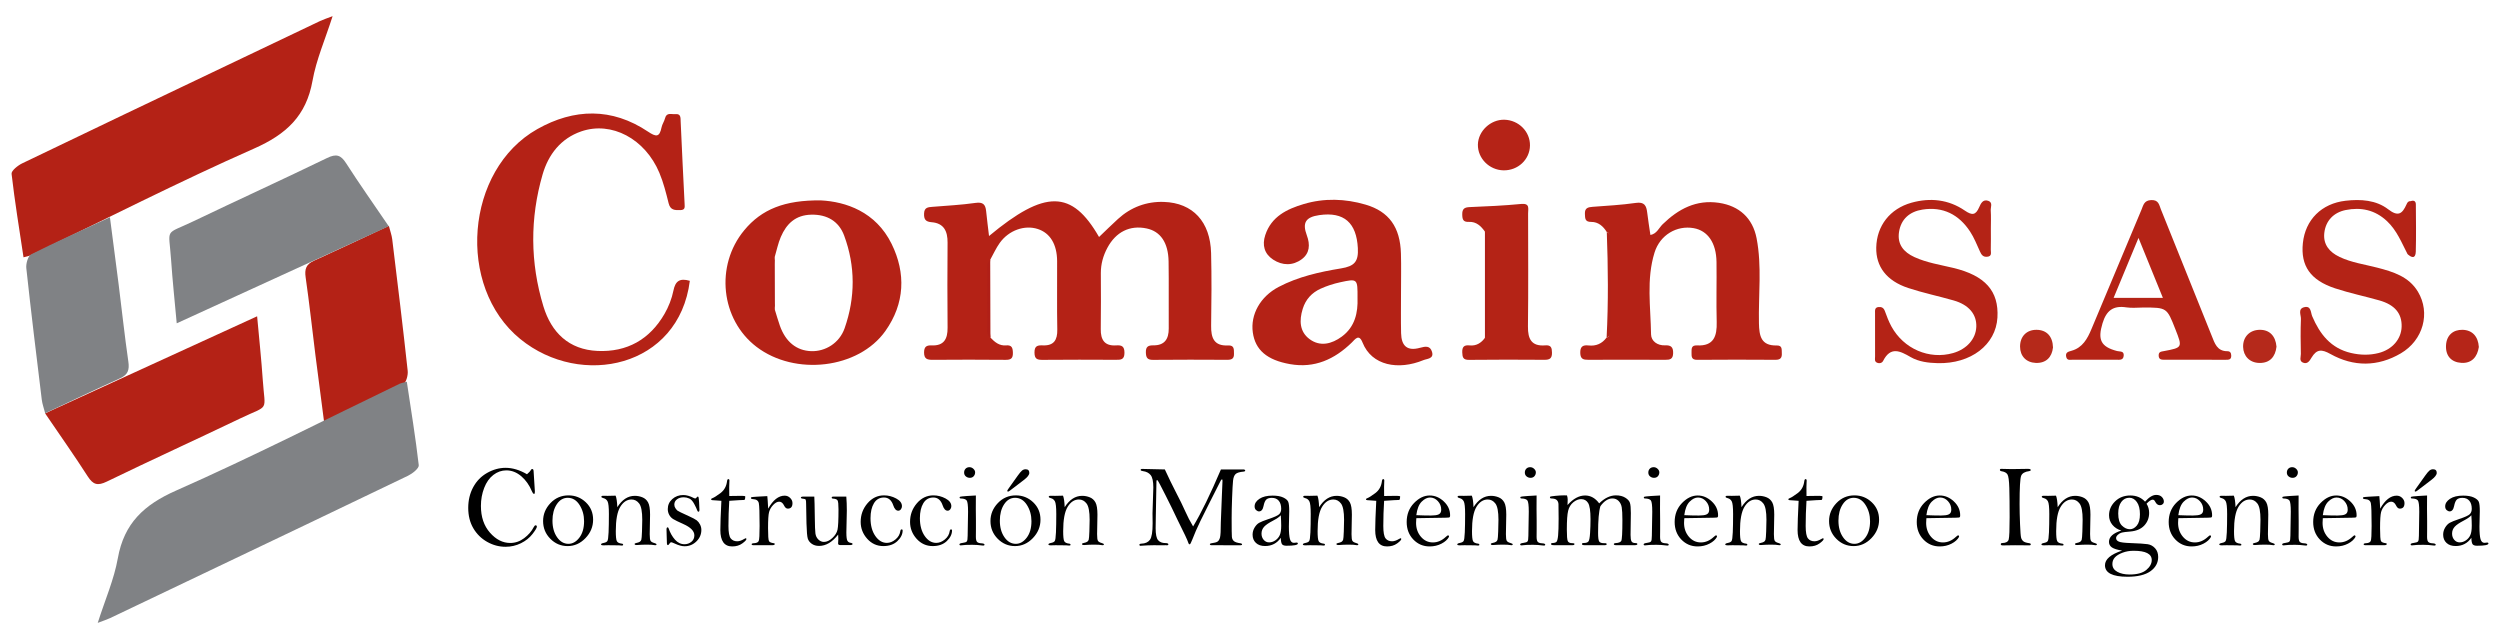<?xml version="1.0" encoding="utf-8"?>
<!-- Generator: Adobe Illustrator 17.0.0, SVG Export Plug-In . SVG Version: 6.00 Build 0)  -->
<!DOCTYPE svg PUBLIC "-//W3C//DTD SVG 1.1//EN" "http://www.w3.org/Graphics/SVG/1.1/DTD/svg11.dtd">
<svg version="1.1" id="Capa_1" xmlns="http://www.w3.org/2000/svg" xmlns:xlink="http://www.w3.org/1999/xlink" x="0px" y="0px"
	 width="504.667px" height="129px" viewBox="0 0 504.667 129" enable-background="new 0 0 504.667 129" xml:space="preserve">
<g>
	<path fill="#B42216" d="M199.934,68.144c0.859,0.907,1.797,1.697,3.147,1.577c1.185-0.105,1.368,0.499,1.388,1.515
		c0.023,1.144-0.43,1.415-1.498,1.404c-4.888-0.047-9.777-0.042-14.665-0.004c-1.098,0.008-1.773-0.147-1.766-1.49
		c0.006-1.154,0.485-1.467,1.526-1.421c2.482,0.11,3.24-1.3,3.22-3.559c-0.051-5.734-0.048-11.469-0.002-17.203
		c0.018-2.288-0.741-3.907-3.215-4.105c-1.227-0.098-1.572-0.577-1.529-1.757c0.045-1.244,0.811-1.277,1.692-1.349
		c2.901-0.238,5.816-0.382,8.693-0.793c1.512-0.216,2.008,0.315,2.143,1.651c0.166,1.642,0.379,3.279,0.585,5.033
		c11.316-9.411,16.733-9.333,22.208,0.197c1.275-1.216,2.527-2.454,3.827-3.641c2.615-2.387,5.773-3.555,9.251-3.44
		c5.879,0.194,9.381,4.007,9.543,10.329c0.125,4.885,0.08,9.777,0.008,14.664c-0.036,2.423,0.563,4.125,3.399,3.98
		c1.335-0.068,1.185,0.818,1.212,1.68c0.033,1.031-0.509,1.225-1.403,1.22c-4.982-0.026-9.965-0.042-14.947,0.01
		c-1.156,0.012-1.406-0.46-1.436-1.495c-0.033-1.143,0.437-1.448,1.494-1.434c2.26,0.029,3.137-1.25,3.121-3.403
		c-0.035-4.512,0.041-9.025-0.03-13.537c-0.06-3.797-1.643-6.071-4.432-6.658c-3.386-0.713-6.197,0.692-7.921,3.902
		c-0.863,1.607-1.327,3.294-1.323,5.119c0.009,3.76,0.047,7.521-0.015,11.281c-0.036,2.188,0.771,3.458,3.106,3.304
		c1.134-0.075,1.678,0.174,1.678,1.5c-0.001,1.441-0.777,1.415-1.794,1.411c-4.888-0.023-9.777-0.037-14.665,0.01
		c-1.11,0.011-1.697-0.114-1.706-1.473c-0.009-1.402,0.664-1.488,1.728-1.449c2.19,0.08,2.916-1.092,2.876-3.186
		c-0.088-4.605-0.009-9.212-0.034-13.819c-0.018-3.401-1.416-5.68-3.902-6.488c-2.658-0.864-5.846,0.25-7.679,2.809
		c-0.755,1.054-1.29,2.264-1.926,3.403C199.38,57.676,199.314,62.911,199.934,68.144z"/>
	<path fill="#B42216" d="M139.254,56.687c-2.191,17.469-21.939,21.765-34.228,11.751c-12.969-10.568-11.116-34.169,3.44-42.377
		c7.424-4.187,15.056-4.37,22.34,0.509c1.647,1.103,2.327,1.168,2.739-0.858c0.128-0.631,0.544-1.201,0.702-1.831
		c0.317-1.264,1.304-0.76,2.058-0.842c1.187-0.13,1.065,0.772,1.099,1.497c0.264,5.532,0.496,11.065,0.795,16.595
		c0.041,0.762,0.104,1.261-0.871,1.283c-1.086,0.025-2.002,0.032-2.348-1.36c-0.517-2.08-1.043-4.188-1.868-6.157
		c-2.882-6.884-9.665-10.483-15.783-8.371c-4.146,1.432-6.631,4.684-7.792,8.682c-2.569,8.848-2.526,17.806,0.158,26.629
		c1.609,5.291,5.134,8.749,10.933,9.008c5.954,0.266,10.531-2.316,13.516-7.479c0.831-1.438,1.473-3.071,1.799-4.695
		C136.326,56.752,137.19,56.09,139.254,56.687z"/>
	<path fill="#B42216" d="M324.358,46.842c-0.726-1.174-1.716-2.055-3.135-2.044c-1.293,0.01-1.243-0.716-1.283-1.628
		c-0.053-1.202,0.638-1.35,1.581-1.421c2.903-0.219,5.82-0.372,8.696-0.788c1.744-0.253,2.134,0.561,2.299,1.954
		c0.176,1.49,0.421,2.972,0.646,4.52c1.296-0.24,1.711-1.425,2.478-2.171c3.175-3.086,6.775-5.006,11.363-4.318
		c4.102,0.615,6.806,3.088,7.592,7.146c1.101,5.683,0.355,11.44,0.477,17.162c0.055,2.554,0.417,4.561,3.584,4.486
		c1.184-0.028,0.988,0.831,1.033,1.563c0.057,0.931-0.285,1.338-1.286,1.331c-5.266-0.035-10.533-0.042-15.8,0.004
		c-1.161,0.01-1.144-0.647-1.139-1.444c0.005-0.777-0.07-1.528,1.107-1.467c3.381,0.176,4.049-1.862,3.973-4.722
		c-0.108-4.041,0.014-8.088-0.039-12.131c-0.051-3.853-1.768-6.317-4.621-6.82c-3.398-0.599-6.783,1.365-7.887,4.923
		c-1.68,5.411-0.781,11.004-0.705,16.518c0.019,1.371,1.296,2.287,2.826,2.218c1.202-0.054,1.663,0.345,1.631,1.596
		c-0.031,1.216-0.653,1.327-1.617,1.323c-5.172-0.025-10.345-0.023-15.518-0.001c-0.97,0.004-1.57-0.139-1.611-1.346
		c-0.044-1.294,0.484-1.685,1.651-1.552c1.531,0.175,2.756-0.357,3.667-1.605c0.629-0.145,0.541-0.65,0.541-1.099
		c0.008-6.351,0.006-12.703,0.001-19.054C324.864,47.526,324.964,47.024,324.358,46.842z"/>
	<path fill="#B42316" d="M401.889,46.149c0,1.409,0.027,2.82-0.014,4.228c-0.017,0.573,0.317,1.381-0.77,1.457
		c-0.831,0.058-1.129-0.435-1.423-1.078c-0.624-1.359-1.173-2.779-1.99-4.018c-2.265-3.44-5.476-5.084-9.624-4.427
		c-2.549,0.403-4.318,1.891-4.719,4.518c-0.376,2.468,0.903,4.063,3.121,5.073c2.504,1.139,5.193,1.547,7.829,2.179
		c6.45,1.547,9.227,4.673,8.917,10.024c-0.319,5.503-5.37,9.37-12.063,9.203c-1.89-0.047-3.819-0.28-5.445-1.22
		c-2.163-1.252-4.053-2.204-5.566,0.763c-0.218,0.427-0.731,0.583-1.233,0.362c-0.571-0.252-0.392-0.783-0.394-1.22
		c-0.011-2.913-0.006-5.826-0.005-8.739c0-0.553-0.111-1.19,0.701-1.276c0.619-0.065,1.045,0.159,1.283,0.814
		c0.382,1.053,0.78,2.116,1.315,3.096c2.482,4.546,7.631,6.751,12.443,5.385c2.774-0.788,4.608-2.86,4.699-5.311
		c0.093-2.509-1.506-4.433-4.555-5.308c-3.055-0.878-6.182-1.525-9.196-2.521c-4.374-1.445-6.534-4.335-6.448-8.179
		c0.098-4.378,2.768-7.82,7.111-9.034c3.807-1.063,7.51-0.646,10.767,1.586c1.511,1.036,2.199,0.914,2.894-0.656
		c0.337-0.761,0.75-1.676,1.829-1.316c0.994,0.331,0.467,1.285,0.513,1.952C401.949,43.702,401.89,44.927,401.889,46.149z"/>
	<path fill="#B42316" d="M485.99,51.272c-1.202-2.316-2.141-4.753-4.131-6.627c-2.43-2.288-5.277-2.862-8.341-2.246
		c-2.386,0.48-4.037,2.123-4.319,4.625c-0.263,2.326,1.034,3.877,3.099,4.853c2.402,1.136,5.021,1.49,7.555,2.145
		c3.222,0.832,6.403,1.792,8.245,4.861c2.572,4.283,1.08,9.783-3.446,12.444c-4.658,2.738-9.547,2.742-14.208,0.137
		c-1.799-1.005-2.776-0.99-3.813,0.712c-0.371,0.61-0.81,1.421-1.747,1.021c-0.803-0.342-0.407-1.156-0.419-1.749
		c-0.048-2.35-0.082-4.704,0.014-7.051c0.033-0.81-0.682-2.051,0.666-2.385c1.422-0.353,1.297,1.095,1.61,1.828
		c1.546,3.626,3.766,6.471,7.837,7.417c1.865,0.434,3.731,0.479,5.573,0.006c2.776-0.713,4.567-2.818,4.643-5.309
		c0.081-2.661-1.373-4.425-4.494-5.31c-2.968-0.841-6.002-1.472-8.928-2.434c-5.01-1.648-6.992-4.557-6.514-9.141
		c0.492-4.714,3.782-7.989,8.615-8.544c3.064-0.352,6.17-0.156,8.628,1.739c2.037,1.57,2.837,0.848,3.666-0.973
		c0.15-0.329,0.303-0.694,0.771-0.679c0.825,0.394,0.827,1.138,0.825,1.899c-0.007,2.414,0.024,4.828-0.017,7.24
		C487.346,50.588,487.65,51.859,485.99,51.272z"/>
	<path fill="#B42316" d="M299.759,46.761c-0.784-1.125-1.758-2.038-3.208-1.968c-1.209,0.059-1.356-0.502-1.371-1.509
		c-0.017-1.113,0.423-1.432,1.48-1.477c3.469-0.148,6.943-0.296,10.397-0.633c1.829-0.179,1.415,0.944,1.416,1.902
		c0.007,7.608,0.065,15.218-0.03,22.825c-0.032,2.543,0.723,4.042,3.489,3.818c1.201-0.097,1.348,0.485,1.362,1.497
		c0.016,1.157-0.486,1.423-1.521,1.417c-5.072-0.031-10.145-0.051-15.217,0.013c-1.214,0.015-1.339-0.52-1.375-1.509
		c-0.041-1.129,0.384-1.525,1.462-1.411c1.349,0.143,2.35-0.469,3.118-1.531C300.215,61.052,300.218,53.907,299.759,46.761z"/>
	<path fill="#B52317" d="M303.502,34.386c-2.865-0.057-5.209-2.416-5.164-5.197c0.044-2.723,2.576-5.096,5.356-5.021
		c2.896,0.078,5.206,2.417,5.158,5.221C308.804,32.211,306.413,34.444,303.502,34.386z"/>
	<path fill="#B5291B" d="M459.548,69.984c-0.227,2.053-1.357,3.325-3.457,3.284c-1.959-0.039-3.229-1.382-3.282-3.225
		c-0.058-2.012,1.305-3.434,3.332-3.466C458.17,66.544,459.372,67.844,459.548,69.984z"/>
	<path fill="#B5291A" d="M414.432,70.146c-0.219,1.975-1.41,3.198-3.479,3.114c-1.923-0.078-3.162-1.366-3.17-3.286
		c-0.009-2.061,1.323-3.421,3.345-3.396C413.12,66.603,414.373,67.859,414.432,70.146z"/>
	<path fill="#B52518" d="M500.395,70.046c-0.299,2.032-1.456,3.335-3.531,3.205c-2.036-0.128-3.221-1.423-3.092-3.575
		c0.122-2.032,1.468-3.129,3.311-3.097C499.095,66.615,500.262,67.942,500.395,70.046z"/>
	<path fill="#AF1F17" d="M299.759,46.761c0.602,0.465,0.552,1.133,0.552,1.783c0.001,5.957,0.001,11.913,0,17.87
		c0,0.65,0.051,1.318-0.551,1.783C299.76,61.052,299.759,53.907,299.759,46.761z"/>
	<path fill="#B12217" d="M324.358,46.842c0.804,0.281,0.779,0.965,0.78,1.626c0.003,6.019,0.002,12.038,0,18.057
		c0,0.668-0.009,1.341-0.816,1.603C324.688,61.033,324.621,53.937,324.358,46.842z"/>
	<path fill="#B01F17" d="M199.934,68.144c-0.908-0.561-0.619-1.476-0.625-2.269c-0.025-3.712-0.024-7.424-0.001-11.136
		c0.005-0.799-0.266-1.702,0.584-2.3C199.906,57.675,199.92,62.909,199.934,68.144z"/>
	<path fill="#AF1F17" d="M485.99,51.272c0.477-0.082,1.033-0.272,1.021-0.769c-0.079-3.299,0.651-6.639-0.459-9.888
		c0.635-0.21,1.124-0.114,1.128,0.672c0.018,3.169,0.075,6.341-0.013,9.507C487.627,52.26,486.827,52.073,485.99,51.272z"/>
	<path fill="#B42216" d="M289.077,71.027c-0.386-1.26-1.262-1.141-2.46-0.81c-2.508,0.693-3.727-0.343-3.784-2.968
		c-0.059-2.723-0.013-5.448-0.015-8.172c-0.001-2.63,0.06-5.262-0.014-7.891c-0.151-5.323-2.404-8.485-7.125-9.876
		c-4.137-1.219-8.376-1.349-12.504-0.118c-3.36,1.002-6.531,2.509-7.762,6.267c-0.663,2.024-0.188,3.776,1.585,4.943
		c1.88,1.237,3.985,1.257,5.782-0.076c1.606-1.192,1.729-2.93,1.025-4.819c-0.959-2.572-0.216-3.69,2.506-4.083
		c5.03-0.728,7.521,1.566,7.792,6.654c0.145,2.715-0.654,3.654-3.396,4.102c-4.317,0.705-8.657,1.673-12.604,3.747
		c-3.689,1.938-5.708,5.564-5.202,9.186c0.492,3.525,2.854,5.57,7.514,6.393c4.949,0.874,8.974-0.966,12.456-4.351
		c0.686-0.667,1.448-1.854,2.181-0.008c1.858,4.677,7.23,5.639,12.304,3.547C288.053,72.405,289.512,72.447,289.077,71.027z
		 M270.867,67.948c-2.019,1.488-4.364,2.095-6.502,0.515c-2.033-1.503-2.115-3.768-1.39-6.112c0.597-1.93,1.844-3.26,3.601-4.066
		c1.261-0.578,2.617-1.01,3.975-1.306c3.501-0.763,3.511-0.718,3.487,3.19C274.14,63.084,273.549,65.971,270.867,67.948z"/>
	<path fill="#B42216" d="M179.987,49.233c-3.202-6.514-9.283-8.525-14.27-8.779c-7.316-0.087-11.973,1.789-15.483,6.029
		c-5.923,7.155-4.729,18.038,2.481,23.533c7.789,5.936,20.592,4.438,26.009-3.191C182.658,61.285,182.9,55.157,179.987,49.233z
		 M170.501,66.261c-1.059,3.022-3.915,4.721-6.745,4.625c-2.957-0.1-5.163-1.872-6.32-5.123c-0.375-1.053-0.673-2.133-1.007-3.2
		c-0.497-3.572-0.452-7.146-0.031-10.722c0.399-1.341,0.672-2.737,1.223-4.013c1.149-2.66,2.958-4.421,6.145-4.492
		c3.24-0.073,5.582,1.37,6.637,4.212C172.693,53.717,172.675,60.058,170.501,66.261z"/>
	<path fill="#AF1F17" d="M156.398,51.841c0.01,3.574,0.021,7.148,0.031,10.721C155.471,58.992,155.524,55.418,156.398,51.841z"/>
	<path fill="#B42316" d="M449.612,70.896c-2.067,0.001-2.536-1.604-3.133-3.092c-3.417-8.513-6.831-17.028-10.263-25.535
		c-0.358-0.889-0.436-1.946-1.961-1.881c-1.453,0.061-1.585,1.048-1.967,1.957c-3.368,8.024-6.739,16.048-10.091,24.079
		c-0.818,1.96-1.804,3.768-4.024,4.382c-0.726,0.201-1.267,0.352-1.074,1.234c0.176,0.804,0.847,0.568,1.355,0.572
		c2.913,0.018,5.826,0.013,8.739,0.006c0.636-0.001,1.419,0.157,1.51-0.798c0.098-1.024-0.738-0.801-1.343-0.96
		c-3.332-0.874-3.918-2.328-2.934-5.591c0.785-2.601,2.176-3.633,4.836-3.219c1.101,0.171,2.251,0.028,3.379,0.028
		c4.773,0,4.773,0,6.495,4.38c1.449,3.685,1.453,3.705-2.298,4.412c-0.603,0.114-1.095,0.128-1.075,0.911
		c0.021,0.81,0.568,0.839,1.157,0.839c2.067-0.001,4.135,0,6.202,0.001c2.067,0.001,4.135-0.006,6.202,0.005
		c0.603,0.003,1.111-0.024,1.088-0.848C450.398,71.213,450.188,70.896,449.612,70.896z M426.671,60.124
		c1.63-3.927,3.191-7.691,5.021-12.099c1.747,4.297,3.286,8.08,4.921,12.099C433.283,60.124,430.173,60.124,426.671,60.124z"/>
	<g>
		<path d="M106.382,95.734c0.429-0.382,0.674-0.639,0.737-0.771c0.078-0.187,0.191-0.28,0.339-0.28c0.156,0,0.241,0.14,0.257,0.421
			l0.257,4.079c0,0.234-0.01,0.376-0.029,0.427s-0.076,0.076-0.169,0.076c-0.125,0-0.257-0.168-0.397-0.503
			c-0.514-1.242-1.231-2.259-2.151-3.05c-0.927-0.787-1.932-1.18-3.015-1.18c-0.95,0-1.823,0.306-2.618,0.918
			c-0.795,0.611-1.412,1.484-1.852,2.618c-0.44,1.134-0.66,2.351-0.66,3.652c0,2.212,0.61,4.01,1.829,5.393
			c1.22,1.383,2.581,2.074,4.086,2.074c1.021,0,1.96-0.323,2.817-0.97c0.857-0.647,1.504-1.394,1.94-2.244
			c0.117-0.234,0.238-0.351,0.363-0.351c0.171,0,0.257,0.093,0.257,0.28c0,0.226-0.296,0.721-0.888,1.484
			c-0.592,0.764-1.37,1.383-2.332,1.858c-0.962,0.475-1.997,0.713-3.104,0.713c-1.301,0-2.538-0.331-3.711-0.993
			c-1.173-0.662-2.102-1.578-2.788-2.746c-0.686-1.169-1.029-2.54-1.029-4.114c0-1.542,0.333-2.933,1-4.172
			c0.666-1.238,1.604-2.201,2.813-2.886c1.209-0.685,2.456-1.028,3.743-1.028c0.686,0,1.388,0.107,2.105,0.321
			C104.9,94.972,105.633,95.298,106.382,95.734z"/>
		<path d="M109.632,105.182c0-1.37,0.495-2.576,1.484-3.619c0.989-1.043,2.204-1.564,3.646-1.564c1.356,0,2.522,0.467,3.5,1.401
			s1.467,2.101,1.467,3.502c0,1.416-0.514,2.66-1.543,3.729c-1.028,1.07-2.228,1.605-3.599,1.605c-1.356,0-2.52-0.492-3.494-1.477
			C110.118,107.775,109.632,106.582,109.632,105.182z M111.525,105.112c0,1.338,0.31,2.451,0.929,3.338
			c0.619,0.887,1.385,1.331,2.296,1.331c0.834,0,1.568-0.416,2.203-1.249c0.635-0.833,0.952-1.937,0.952-3.315
			c0-1.229-0.306-2.325-0.917-3.286c-0.612-0.961-1.405-1.441-2.378-1.441c-0.904,0-1.644,0.438-2.22,1.313
			C111.813,102.678,111.525,103.781,111.525,105.112z"/>
		<path d="M124.274,100.057c0.187,0.46,0.3,1.235,0.339,2.326c0.483-0.763,1.019-1.336,1.607-1.718
			c0.588-0.382,1.229-0.573,1.922-0.573c0.53,0,1.042,0.099,1.537,0.298c0.495,0.198,0.877,0.541,1.145,1.027
			s0.403,1.313,0.403,2.48l-0.07,3.933c0,0.724,0.06,1.177,0.181,1.36c0.121,0.183,0.38,0.329,0.777,0.438
			c0.272,0.078,0.409,0.164,0.409,0.257c0,0.117-0.067,0.175-0.199,0.175c-0.055,0-0.109-0.004-0.164-0.01
			c-0.359-0.071-0.888-0.106-1.589-0.106c-0.631,0-1.309,0.027-2.033,0.082c-0.288,0-0.432-0.066-0.432-0.199
			c0-0.093,0.078-0.156,0.234-0.187c0.428-0.093,0.709-0.191,0.842-0.292c0.132-0.101,0.226-0.236,0.28-0.403
			c0.054-0.167,0.099-0.729,0.134-1.686s0.053-1.735,0.053-2.334c0-1.641-0.207-2.735-0.619-3.279
			c-0.413-0.545-0.927-0.817-1.543-0.817c-0.911,0-1.669,0.493-2.273,1.478c-0.604,0.986-0.906,2.627-0.906,4.926
			c0,1.044,0.068,1.708,0.204,1.993c0.136,0.284,0.477,0.458,1.022,0.52c0.171,0.016,0.257,0.09,0.257,0.222
			c0,0.109-0.085,0.164-0.257,0.164l-0.606-0.047c-0.218-0.016-0.936-0.024-2.156-0.024l-0.932,0.024
			c-0.342,0-0.513-0.062-0.513-0.187c0-0.132,0.186-0.234,0.557-0.304c0.356-0.07,0.596-0.193,0.719-0.368
			c0.124-0.175,0.207-0.759,0.249-1.75c0.043-0.991,0.064-2.227,0.064-3.709c0-1.381-0.094-2.239-0.28-2.574
			c-0.187-0.335-0.448-0.542-0.783-0.62c-0.304-0.07-0.456-0.167-0.456-0.292c0-0.132,0.117-0.199,0.351-0.199l0.946,0.012
			C122.798,100.092,123.324,100.081,124.274,100.057z"/>
		<path d="M141.581,106.97c0,0.902-0.335,1.678-1.003,2.327c-0.669,0.649-1.462,0.974-2.38,0.974c-0.545,0-1.194-0.175-1.948-0.526
			c-0.412-0.187-0.657-0.28-0.735-0.28c-0.132,0-0.249,0.082-0.35,0.245c-0.127,0.218-0.246,0.327-0.358,0.327
			c-0.096,0-0.155-0.111-0.179-0.333c-0.024-0.222-0.04-0.726-0.048-1.513c-0.008-0.678-0.02-1.114-0.035-1.309
			c0-0.288,0.076-0.432,0.228-0.432c0.088,0,0.156,0.074,0.204,0.222c0.302,0.888,0.727,1.642,1.274,2.261
			c0.547,0.619,1.189,0.929,1.926,0.929c0.52,0,0.981-0.162,1.384-0.485c0.403-0.323,0.605-0.761,0.605-1.314
			c0-0.857-0.742-1.617-2.227-2.279c-1.019-0.456-1.699-0.789-2.041-0.999c-0.342-0.211-0.61-0.495-0.805-0.854
			c-0.194-0.359-0.291-0.749-0.291-1.17c0-0.804,0.304-1.476,0.913-2.018c0.609-0.542,1.347-0.813,2.213-0.813
			c0.64,0,1.343,0.199,2.108,0.596c0.125,0.063,0.234,0.094,0.328,0.094c0.078,0,0.164-0.064,0.258-0.193
			c0.091-0.12,0.163-0.181,0.216-0.181c0.068,0,0.121,0.029,0.159,0.088c0.038,0.059,0.08,0.403,0.127,1.033s0.07,1.148,0.07,1.554
			c0,0.25-0.067,0.375-0.199,0.375c-0.117,0-0.211-0.113-0.281-0.338c-0.062-0.209-0.249-0.609-0.561-1.199
			c-0.312-0.59-0.653-0.966-1.022-1.129c-0.37-0.163-0.734-0.244-1.093-0.244c-0.561,0-1.021,0.136-1.379,0.408
			c-0.358,0.272-0.537,0.626-0.537,1.062c0,0.272,0.074,0.517,0.222,0.735c0.148,0.217,0.287,0.381,0.415,0.49
			c0.128,0.109,0.87,0.469,2.226,1.08c0.842,0.381,1.394,0.675,1.66,0.881c0.264,0.206,0.487,0.484,0.666,0.834
			C141.492,106.224,141.581,106.589,141.581,106.97z"/>
		<path d="M147.214,101.098c-0.109,1.724-0.164,3.417-0.164,5.079c0,1.28,0.152,2.115,0.457,2.505
			c0.305,0.39,0.743,0.585,1.315,0.585c0.415,0,0.872-0.152,1.373-0.456c0.18-0.109,0.289-0.164,0.329-0.164
			c0.101,0,0.152,0.055,0.152,0.164c0,0.187-0.277,0.483-0.832,0.888c-0.555,0.405-1.234,0.607-2.039,0.607
			c-0.797,0-1.394-0.277-1.793-0.831c-0.399-0.554-0.598-1.381-0.598-2.48c0-1.147,0.07-3.113,0.21-5.897
			c-0.055-0.016-0.425-0.043-1.11-0.082l-0.701-0.047c-0.171-0.008-0.257-0.066-0.257-0.175c0-0.101,0.097-0.183,0.291-0.245
			c0.318-0.117,0.854-0.458,1.607-1.025c0.753-0.567,1.191-1.368,1.316-2.401c0.031-0.272,0.119-0.408,0.263-0.408
			c0.144,0,0.216,0.109,0.216,0.326c0,0.07-0.004,0.144-0.012,0.221c-0.024,0.303-0.035,0.652-0.035,1.048l0.012,1.817l2.559-0.035
			c0.436,0,0.662,0.051,0.678,0.152c-0.008,0.359-0.066,0.584-0.175,0.678C149.871,100.922,148.85,100.981,147.214,101.098z"/>
		<path d="M155.067,102.678c0.491-0.873,1.015-1.529,1.572-1.966c0.557-0.437,1.143-0.655,1.759-0.655
			c0.428,0,0.798,0.154,1.11,0.462c0.312,0.308,0.467,0.656,0.467,1.046c0,0.74-0.315,1.11-0.946,1.11
			c-0.296,0-0.546-0.206-0.748-0.619c-0.25-0.522-0.581-0.783-0.993-0.783c-0.39,0-0.791,0.219-1.204,0.656
			c-0.413,0.437-0.689,0.915-0.83,1.433c-0.14,0.519-0.21,1.605-0.21,3.259c0,1.514,0.062,2.381,0.187,2.604
			c0.124,0.223,0.444,0.365,0.958,0.427c0.14,0.016,0.211,0.07,0.211,0.164c0,0.164-0.183,0.245-0.55,0.245h-3.728
			c-0.265,0-0.397-0.066-0.397-0.199c0-0.124,0.175-0.195,0.526-0.21c0.491-0.031,0.795-0.183,0.911-0.457
			c0.117-0.273,0.175-1.279,0.175-3.019c0-2.551-0.052-4.084-0.158-4.599c-0.105-0.515-0.497-0.788-1.174-0.819
			c-0.28-0.016-0.421-0.089-0.421-0.222c0-0.07,0.029-0.123,0.088-0.158c0.059-0.035,0.415-0.072,1.069-0.111l2.15-0.117
			C154.946,100.572,155.005,101.415,155.067,102.678z"/>
		<path d="M164.381,100.244c0.039,0.507,0.074,1.971,0.105,4.394c0.016,1.512,0.054,2.518,0.117,3.021
			c0.062,0.503,0.259,0.918,0.59,1.245c0.331,0.327,0.711,0.491,1.139,0.491c0.561,0,1.124-0.261,1.689-0.783
			c0.565-0.522,0.914-1.081,1.046-1.677c0.132-0.596,0.199-1.965,0.199-4.108c0-0.997-0.062-1.601-0.187-1.811
			c-0.125-0.211-0.429-0.331-0.912-0.363c-0.179-0.008-0.269-0.074-0.269-0.199c0-0.085,0.027-0.142,0.082-0.169
			c0.055-0.027,0.23-0.041,0.526-0.041h2.337c0.07,0.849,0.105,1.8,0.105,2.851l-0.094,4.394c0,0.904,0.076,1.473,0.228,1.706
			c0.152,0.234,0.391,0.366,0.719,0.397c0.202,0.031,0.304,0.109,0.304,0.234c0,0.14-0.199,0.21-0.596,0.21h-1.846
			c-0.32,0-0.479-0.105-0.479-0.315c0-0.062,0.004-0.132,0.012-0.21c0.023-0.234,0.035-0.471,0.035-0.713
			c0-0.203-0.012-0.499-0.035-0.888c-0.592,0.763-1.208,1.336-1.847,1.718c-0.639,0.382-1.305,0.573-1.998,0.573
			c-0.592,0-1.089-0.144-1.49-0.433c-0.402-0.288-0.666-0.637-0.795-1.046c-0.128-0.409-0.216-1.428-0.263-3.056
			c-0.047-1.628-0.07-2.906-0.07-3.833c0-0.507-0.027-0.822-0.082-0.947c-0.055-0.124-0.226-0.194-0.514-0.21
			c-0.312-0.024-0.467-0.101-0.467-0.234c0-0.132,0.187-0.199,0.561-0.199H164.381z"/>
		<path d="M173.742,105.345c0-1.427,0.458-2.675,1.373-3.744c0.915-1.069,2.032-1.603,3.348-1.603c0.849,0,1.663,0.208,2.443,0.625
			c0.779,0.417,1.169,0.937,1.169,1.56c0,0.242-0.074,0.454-0.222,0.637c-0.148,0.183-0.319,0.275-0.514,0.275
			c-0.436,0-0.771-0.351-1.005-1.052c-0.359-1.075-0.986-1.613-1.881-1.613c-0.888,0-1.564,0.384-2.028,1.152
			c-0.464,0.768-0.695,1.777-0.695,3.025c0,1.466,0.323,2.664,0.97,3.592c0.647,0.928,1.425,1.392,2.337,1.392
			c0.6,0,1.18-0.234,1.741-0.701c0.553-0.459,0.877-1.021,0.97-1.683c0.039-0.226,0.124-0.339,0.257-0.339
			c0.14,0,0.21,0.07,0.21,0.211c0,0.763-0.352,1.48-1.058,2.15c-0.705,0.67-1.65,1.005-2.834,1.005c-1.293,0-2.38-0.491-3.26-1.474
			C174.182,107.779,173.742,106.641,173.742,105.345z"/>
		<path d="M183.71,105.345c0-1.427,0.458-2.675,1.373-3.744c0.915-1.069,2.032-1.603,3.348-1.603c0.849,0,1.663,0.208,2.443,0.625
			c0.779,0.417,1.169,0.937,1.169,1.56c0,0.242-0.074,0.454-0.222,0.637c-0.148,0.183-0.319,0.275-0.514,0.275
			c-0.436,0-0.771-0.351-1.005-1.052c-0.359-1.075-0.986-1.613-1.881-1.613c-0.888,0-1.564,0.384-2.028,1.152
			c-0.464,0.768-0.695,1.777-0.695,3.025c0,1.466,0.323,2.664,0.97,3.592c0.647,0.928,1.425,1.392,2.337,1.392
			c0.6,0,1.18-0.234,1.741-0.701c0.553-0.459,0.877-1.021,0.97-1.683c0.039-0.226,0.124-0.339,0.257-0.339
			c0.14,0,0.21,0.07,0.21,0.211c0,0.763-0.352,1.48-1.058,2.15c-0.705,0.67-1.65,1.005-2.834,1.005c-1.293,0-2.38-0.491-3.26-1.474
			C184.15,107.779,183.71,106.641,183.71,105.345z"/>
		<path d="M196.997,100.022l-0.012,2.63l0.023,2.454v1.846l-0.012,1.402c0,0.561,0.092,0.918,0.275,1.069
			c0.183,0.152,0.458,0.236,0.824,0.251c0.428,0.024,0.643,0.113,0.643,0.269c0,0.124-0.082,0.187-0.246,0.187
			c-0.062,0-0.132-0.004-0.21-0.012c-0.725-0.094-1.398-0.14-2.022-0.14c-0.997,0-1.687,0.031-2.068,0.093
			c-0.078,0.016-0.156,0.024-0.234,0.024c-0.187,0-0.28-0.07-0.28-0.21c0-0.14,0.216-0.238,0.65-0.292
			c0.433-0.054,0.71-0.15,0.83-0.286c0.12-0.136,0.18-0.524,0.18-1.163l0.082-4.838c0-1.293-0.097-2.059-0.292-2.296
			c-0.195-0.238-0.573-0.364-1.134-0.38c-0.187,0-0.28-0.062-0.28-0.187c0-0.07,0.031-0.124,0.093-0.164
			c0.062-0.039,0.526-0.089,1.391-0.152C196.062,100.065,196.662,100.03,196.997,100.022z M195.7,94.308
			c0.296,0,0.561,0.109,0.795,0.327c0.234,0.218,0.351,0.456,0.351,0.713c0,0.304-0.096,0.565-0.286,0.783
			c-0.191,0.219-0.454,0.327-0.789,0.327c-0.296,0-0.561-0.096-0.795-0.287c-0.234-0.191-0.351-0.45-0.351-0.777
			c0-0.319,0.1-0.58,0.298-0.783C195.121,94.409,195.38,94.308,195.7,94.308z"/>
		<path d="M199.942,105.182c0-1.37,0.495-2.576,1.484-3.619c0.989-1.043,2.204-1.564,3.646-1.564c1.356,0,2.522,0.467,3.5,1.401
			s1.467,2.101,1.467,3.502c0,1.416-0.514,2.66-1.543,3.729c-1.028,1.07-2.228,1.605-3.599,1.605c-1.356,0-2.52-0.492-3.494-1.477
			C200.429,107.775,199.942,106.582,199.942,105.182z M201.835,105.112c0,1.338,0.31,2.451,0.929,3.338
			c0.619,0.887,1.385,1.331,2.296,1.331c0.834,0,1.568-0.416,2.203-1.249c0.635-0.833,0.952-1.937,0.952-3.315
			c0-1.229-0.306-2.325-0.917-3.286c-0.612-0.961-1.405-1.441-2.378-1.441c-0.904,0-1.644,0.438-2.22,1.313
			C202.123,102.678,201.835,103.781,201.835,105.112z M203.658,98.527l1.8-2.524c0.351-0.491,0.633-0.826,0.847-1.005
			c0.214-0.179,0.458-0.269,0.73-0.269c0.499,0,0.748,0.246,0.748,0.736c0,0.398-0.382,0.885-1.145,1.461l-2.758,2.104
			c-0.187,0.14-0.315,0.21-0.386,0.21c-0.109,0-0.164-0.051-0.164-0.152C203.331,99.017,203.44,98.831,203.658,98.527z"/>
		<path d="M214.585,100.057c0.187,0.46,0.3,1.235,0.339,2.326c0.483-0.763,1.019-1.336,1.607-1.718
			c0.588-0.382,1.229-0.573,1.922-0.573c0.53,0,1.042,0.099,1.537,0.298c0.495,0.198,0.877,0.541,1.145,1.027
			c0.269,0.486,0.403,1.313,0.403,2.48l-0.07,3.933c0,0.724,0.06,1.177,0.181,1.36c0.121,0.183,0.38,0.329,0.777,0.438
			c0.272,0.078,0.409,0.164,0.409,0.257c0,0.117-0.067,0.175-0.199,0.175c-0.055,0-0.109-0.004-0.164-0.01
			c-0.359-0.071-0.888-0.106-1.589-0.106c-0.631,0-1.309,0.027-2.033,0.082c-0.288,0-0.432-0.066-0.432-0.199
			c0-0.093,0.078-0.156,0.234-0.187c0.428-0.093,0.709-0.191,0.842-0.292c0.132-0.101,0.226-0.236,0.28-0.403
			c0.054-0.167,0.099-0.729,0.134-1.686s0.053-1.735,0.053-2.334c0-1.641-0.207-2.735-0.619-3.279
			c-0.413-0.545-0.927-0.817-1.543-0.817c-0.911,0-1.669,0.493-2.273,1.478c-0.604,0.986-0.906,2.627-0.906,4.926
			c0,1.044,0.068,1.708,0.204,1.993c0.136,0.284,0.477,0.458,1.022,0.52c0.171,0.016,0.257,0.09,0.257,0.222
			c0,0.109-0.085,0.164-0.257,0.164l-0.606-0.047c-0.218-0.016-0.936-0.024-2.156-0.024l-0.932,0.024
			c-0.342,0-0.513-0.062-0.513-0.187c0-0.132,0.186-0.234,0.557-0.304c0.356-0.07,0.596-0.193,0.719-0.368
			c0.124-0.175,0.207-0.759,0.249-1.75c0.043-0.991,0.064-2.227,0.064-3.709c0-1.381-0.094-2.239-0.28-2.574
			c-0.187-0.335-0.448-0.542-0.783-0.62c-0.304-0.07-0.456-0.167-0.456-0.292c0-0.132,0.117-0.199,0.351-0.199l0.946,0.012
			C213.108,100.092,213.634,100.081,214.585,100.057z"/>
		<path d="M235.142,94.764c0.787,1.708,1.52,3.216,2.199,4.526c0.819,1.567,1.456,2.869,1.912,3.906
			c0.456,1.037,0.988,2.062,1.597,3.076c1.614-2.674,3.486-6.51,5.615-11.508l4.652,0.012c0.164,0.024,0.245,0.096,0.245,0.216
			s-0.093,0.188-0.281,0.204c-0.826,0.07-1.377,0.236-1.653,0.497c-0.276,0.261-0.448,0.699-0.514,1.315
			c-0.066,0.615-0.131,1.761-0.193,3.436c-0.063,1.675-0.093,3.07-0.093,4.183c0,2.143,0.015,3.391,0.047,3.746
			c0.031,0.355,0.164,0.637,0.397,0.847c0.234,0.211,0.69,0.363,1.368,0.456c0.195,0.031,0.292,0.105,0.292,0.222
			c0,0.117-0.121,0.175-0.363,0.175l-4.546-0.012h-1.192c-0.265,0-0.397-0.062-0.397-0.187c0-0.109,0.089-0.175,0.269-0.199
			c0.654-0.086,1.089-0.207,1.303-0.363c0.214-0.156,0.374-0.435,0.479-0.836c0.105-0.402,0.158-1.402,0.158-3l0.222-5.614
			l0.117-2.772c0-0.21-0.031-0.316-0.094-0.316c-0.094,0-0.171,0.063-0.234,0.187l-2.316,4.573c-1.482,2.924-2.39,4.795-2.725,5.614
			l-0.725,1.766c-0.226,0.538-0.363,0.832-0.41,0.883c-0.047,0.051-0.101,0.076-0.164,0.076c-0.094,0-0.172-0.101-0.234-0.304
			c-0.14-0.483-0.862-2.019-2.164-4.608c-0.678-1.458-1.491-3.123-2.438-4.994s-1.46-2.848-1.538-2.929
			c-0.078-0.082-0.136-0.123-0.175-0.123c-0.078,0-0.117,0.098-0.117,0.292l-0.128,7.081l-0.035,2.337
			c0,1.239,0.169,2.049,0.508,2.431c0.339,0.382,0.824,0.572,1.455,0.572c0.405,0,0.608,0.086,0.608,0.257
			c0,0.124-0.098,0.187-0.292,0.187l-0.245-0.012l-0.76,0.012l-1.648-0.012c-0.717,0-1.64,0.039-2.77,0.117
			c-0.093-0.063-0.14-0.124-0.14-0.187c0-0.156,0.136-0.237,0.409-0.245c0.779-0.024,1.352-0.281,1.718-0.772
			c0.366-0.491,0.549-1.591,0.549-3.299l-0.023-2.058l0.164-5.216c0-1.216-0.179-2.049-0.538-2.497
			c-0.359-0.448-0.884-0.716-1.578-0.801c-0.296-0.038-0.444-0.118-0.444-0.239c0-0.136,0.109-0.205,0.327-0.205
			c0.117,0,0.258,0.004,0.421,0.012L235.142,94.764z"/>
		<path d="M258.548,108.565c-0.381,0.553-0.837,0.968-1.367,1.245c-0.53,0.276-1.13,0.415-1.8,0.415
			c-0.787,0-1.405-0.21-1.852-0.631c-0.448-0.421-0.672-0.974-0.672-1.66c0-0.514,0.135-0.994,0.403-1.438
			c0.269-0.444,0.577-0.764,0.923-0.959c0.347-0.195,0.957-0.44,1.829-0.737c1.246-0.413,1.994-0.755,2.244-1.028
			c0.249-0.273,0.373-0.628,0.373-1.066c0-0.696-0.164-1.237-0.491-1.624c-0.327-0.387-0.791-0.58-1.391-0.58
			c-0.491,0-0.861,0.109-1.11,0.329c-0.25,0.227-0.44,0.669-0.572,1.326c-0.14,0.72-0.449,1.08-0.923,1.08
			c-0.171,0-0.36-0.086-0.567-0.257c-0.206-0.171-0.309-0.424-0.309-0.759c0-0.584,0.323-1.093,0.97-1.525
			c0.646-0.433,1.535-0.649,2.664-0.649c0.896,0,1.611,0.127,2.145,0.38c0.533,0.254,0.868,0.544,1.005,0.872
			c0.136,0.327,0.204,0.959,0.204,1.895l-0.07,3.089c0,1.194,0.072,2.042,0.216,2.545c0.144,0.503,0.411,0.755,0.8,0.755
			c0.078,0,0.187-0.012,0.328-0.035l0.198-0.024c0.179,0,0.269,0.065,0.269,0.195c0,0.298-0.768,0.448-2.302,0.448
			c-0.444,0-0.742-0.103-0.894-0.31C258.648,109.65,258.564,109.219,258.548,108.565z M258.548,104.008
			c-0.234,0.304-0.763,0.674-1.589,1.11c-0.818,0.421-1.407,0.822-1.765,1.204c-0.358,0.39-0.538,0.857-0.538,1.402
			c0,0.491,0.146,0.908,0.439,1.25c0.292,0.343,0.656,0.514,1.093,0.514c0.452,0,0.876-0.138,1.274-0.415
			c0.397-0.276,0.692-0.629,0.883-1.058c0.19-0.428,0.286-1.064,0.286-1.905C258.63,105.48,258.602,104.779,258.548,104.008z"/>
		<path d="M265.945,100.057c0.187,0.46,0.3,1.235,0.339,2.326c0.483-0.763,1.019-1.336,1.607-1.718s1.229-0.573,1.923-0.573
			c0.53,0,1.041,0.099,1.536,0.298c0.495,0.198,0.876,0.541,1.145,1.027c0.268,0.486,0.403,1.313,0.403,2.48l-0.07,3.933
			c0,0.724,0.06,1.177,0.182,1.36c0.12,0.183,0.379,0.329,0.776,0.438c0.273,0.078,0.41,0.164,0.41,0.257
			c0,0.117-0.067,0.175-0.199,0.175c-0.054,0-0.109-0.004-0.164-0.01c-0.358-0.071-0.888-0.106-1.589-0.106
			c-0.631,0-1.309,0.027-2.033,0.082c-0.289,0-0.433-0.066-0.433-0.199c0-0.093,0.078-0.156,0.234-0.187
			c0.428-0.093,0.709-0.191,0.842-0.292c0.132-0.101,0.226-0.236,0.28-0.403c0.055-0.167,0.1-0.729,0.135-1.686
			c0.035-0.957,0.053-1.735,0.053-2.334c0-1.641-0.207-2.735-0.619-3.279c-0.413-0.545-0.928-0.817-1.543-0.817
			c-0.912,0-1.669,0.493-2.273,1.478c-0.604,0.986-0.906,2.627-0.906,4.926c0,1.044,0.068,1.708,0.205,1.993
			c0.136,0.284,0.477,0.458,1.022,0.52c0.172,0.016,0.257,0.09,0.257,0.222c0,0.109-0.085,0.164-0.256,0.164l-0.606-0.047
			c-0.218-0.016-0.936-0.024-2.156-0.024l-0.932,0.024c-0.342,0-0.513-0.062-0.513-0.187c0-0.132,0.185-0.234,0.557-0.304
			c0.355-0.07,0.595-0.193,0.719-0.368c0.124-0.175,0.207-0.759,0.25-1.75c0.043-0.991,0.064-2.227,0.064-3.709
			c0-1.381-0.093-2.239-0.28-2.574c-0.187-0.335-0.448-0.542-0.783-0.62c-0.304-0.07-0.456-0.167-0.456-0.292
			c0-0.132,0.116-0.199,0.35-0.199l0.947,0.012C264.468,100.092,264.994,100.081,265.945,100.057z"/>
		<path d="M279.407,101.098c-0.109,1.724-0.164,3.417-0.164,5.079c0,1.28,0.153,2.115,0.458,2.505
			c0.305,0.39,0.743,0.585,1.315,0.585c0.414,0,0.872-0.152,1.373-0.456c0.18-0.109,0.289-0.164,0.329-0.164
			c0.101,0,0.152,0.055,0.152,0.164c0,0.187-0.277,0.483-0.832,0.888c-0.555,0.405-1.234,0.607-2.039,0.607
			c-0.797,0-1.394-0.277-1.793-0.831c-0.398-0.554-0.598-1.381-0.598-2.48c0-1.147,0.07-3.113,0.211-5.897
			c-0.054-0.016-0.425-0.043-1.11-0.082l-0.701-0.047c-0.171-0.008-0.258-0.066-0.258-0.175c0-0.101,0.097-0.183,0.292-0.245
			c0.318-0.117,0.854-0.458,1.606-1.025c0.753-0.567,1.192-1.368,1.316-2.401c0.032-0.272,0.119-0.408,0.263-0.408
			c0.143,0,0.216,0.109,0.216,0.326c0,0.07-0.004,0.144-0.012,0.221c-0.024,0.303-0.035,0.652-0.035,1.048l0.012,1.817l2.559-0.035
			c0.436,0,0.662,0.051,0.678,0.152c-0.008,0.359-0.067,0.584-0.175,0.678C282.064,100.922,281.043,100.981,279.407,101.098z"/>
		<path d="M285.906,104.603c-0.032,0.397-0.047,0.713-0.047,0.946c0,1.106,0.326,2.041,0.978,2.805
			c0.652,0.764,1.458,1.145,2.418,1.145c0.937,0,1.808-0.374,2.612-1.122c0.234-0.211,0.382-0.315,0.445-0.315
			c0.125,0,0.191,0.101,0.199,0.304c-0.296,0.546-0.803,1.005-1.52,1.379c-0.717,0.374-1.516,0.561-2.397,0.561
			c-1.294,0-2.389-0.465-3.285-1.397c-0.896-0.931-1.344-2.109-1.344-3.535c0-1.527,0.493-2.801,1.478-3.821
			c0.986-1.021,2.04-1.531,3.161-1.531c1.051,0,2.002,0.399,2.851,1.198c0.85,0.799,1.274,1.736,1.274,2.81
			c0,0.164-0.025,0.285-0.076,0.362c-0.051,0.078-0.349,0.117-0.896,0.117L285.906,104.603z M285.906,103.996
			c1.014,0.047,1.999,0.07,2.952,0.07l0.621-0.035c0.468-0.016,0.827-0.107,1.077-0.275c0.25-0.168,0.375-0.462,0.375-0.882
			c0-0.655-0.225-1.225-0.674-1.712c-0.449-0.487-0.978-0.73-1.587-0.73c-0.562,0-1.123,0.279-1.681,0.835
			C286.43,101.824,286.069,102.734,285.906,103.996z"/>
		<path d="M297.112,100.057c0.187,0.46,0.3,1.235,0.339,2.326c0.483-0.763,1.019-1.336,1.607-1.718s1.229-0.573,1.923-0.573
			c0.53,0,1.041,0.099,1.536,0.298c0.495,0.198,0.876,0.541,1.145,1.027c0.268,0.486,0.403,1.313,0.403,2.48l-0.07,3.933
			c0,0.724,0.06,1.177,0.182,1.36c0.12,0.183,0.379,0.329,0.776,0.438c0.273,0.078,0.41,0.164,0.41,0.257
			c0,0.117-0.067,0.175-0.199,0.175c-0.054,0-0.109-0.004-0.164-0.01c-0.358-0.071-0.888-0.106-1.589-0.106
			c-0.631,0-1.309,0.027-2.033,0.082c-0.289,0-0.433-0.066-0.433-0.199c0-0.093,0.078-0.156,0.234-0.187
			c0.428-0.093,0.709-0.191,0.842-0.292c0.132-0.101,0.226-0.236,0.28-0.403c0.055-0.167,0.1-0.729,0.135-1.686
			c0.035-0.957,0.053-1.735,0.053-2.334c0-1.641-0.207-2.735-0.619-3.279c-0.413-0.545-0.928-0.817-1.543-0.817
			c-0.912,0-1.669,0.493-2.273,1.478c-0.604,0.986-0.906,2.627-0.906,4.926c0,1.044,0.068,1.708,0.205,1.993
			c0.136,0.284,0.477,0.458,1.022,0.52c0.172,0.016,0.257,0.09,0.257,0.222c0,0.109-0.085,0.164-0.256,0.164l-0.606-0.047
			c-0.218-0.016-0.936-0.024-2.156-0.024l-0.932,0.024c-0.342,0-0.513-0.062-0.513-0.187c0-0.132,0.185-0.234,0.557-0.304
			c0.355-0.07,0.595-0.193,0.719-0.368c0.124-0.175,0.207-0.759,0.25-1.75c0.043-0.991,0.064-2.227,0.064-3.709
			c0-1.381-0.093-2.239-0.28-2.574c-0.187-0.335-0.448-0.542-0.783-0.62c-0.304-0.07-0.456-0.167-0.456-0.292
			c0-0.132,0.116-0.199,0.35-0.199l0.947,0.012C295.635,100.092,296.161,100.081,297.112,100.057z"/>
		<path d="M310.188,100.022l-0.012,2.63l0.024,2.454v1.846l-0.012,1.402c0,0.561,0.092,0.918,0.275,1.069
			c0.183,0.152,0.457,0.236,0.824,0.251c0.428,0.024,0.643,0.113,0.643,0.269c0,0.124-0.082,0.187-0.245,0.187
			c-0.063,0-0.133-0.004-0.211-0.012c-0.724-0.094-1.399-0.14-2.022-0.14c-0.997,0-1.687,0.031-2.069,0.093
			c-0.077,0.016-0.156,0.024-0.233,0.024c-0.187,0-0.281-0.07-0.281-0.21c0-0.14,0.216-0.238,0.65-0.292
			c0.433-0.054,0.71-0.15,0.83-0.286c0.119-0.136,0.179-0.524,0.179-1.163l0.082-4.838c0-1.293-0.098-2.059-0.292-2.296
			s-0.572-0.364-1.133-0.38c-0.187,0-0.281-0.062-0.281-0.187c0-0.07,0.031-0.124,0.094-0.164c0.062-0.039,0.525-0.089,1.39-0.152
			C309.254,100.065,309.853,100.03,310.188,100.022z M308.892,94.308c0.296,0,0.561,0.109,0.794,0.327
			c0.234,0.218,0.351,0.456,0.351,0.713c0,0.304-0.096,0.565-0.287,0.783c-0.191,0.219-0.454,0.327-0.789,0.327
			c-0.297,0-0.561-0.096-0.795-0.287c-0.234-0.191-0.351-0.45-0.351-0.777c0-0.319,0.099-0.58,0.298-0.783
			C308.313,94.409,308.572,94.308,308.892,94.308z"/>
		<path d="M316.324,100.011c0.093,0.298,0.14,0.573,0.14,0.823c-0.008,0.369-0.02,0.741-0.035,1.118
			c0.576-0.647,1.161-1.131,1.753-1.451c0.592-0.32,1.192-0.48,1.8-0.48c0.554,0,1.067,0.133,1.543,0.398
			c0.475,0.265,0.907,0.663,1.297,1.193c0.553-0.542,1.111-0.946,1.677-1.214c0.565-0.267,1.132-0.401,1.7-0.401
			c0.755,0,1.385,0.156,1.887,0.469c0.503,0.312,0.816,0.658,0.941,1.037c0.124,0.379,0.187,1.068,0.187,2.068l-0.059,4.405
			c0,0.641,0.064,1.076,0.192,1.306c0.129,0.23,0.392,0.346,0.789,0.346c0.264,0,0.397,0.07,0.397,0.21
			c0,0.148-0.215,0.222-0.643,0.222h-3.588c-0.35,0-0.525-0.07-0.525-0.21c0-0.125,0.101-0.195,0.304-0.211
			c0.638-0.031,1.035-0.177,1.192-0.438c0.156-0.261,0.234-1.665,0.234-4.213c0-1.192-0.045-2.051-0.135-2.577
			c-0.09-0.526-0.302-0.956-0.637-1.292c-0.335-0.335-0.748-0.502-1.239-0.502c-0.428,0-0.845,0.13-1.25,0.389
			c-0.405,0.259-0.799,0.652-1.18,1.179c-0.312,1.022-0.467,2.82-0.467,5.394c0,0.905,0.072,1.477,0.216,1.714
			c0.144,0.238,0.462,0.357,0.952,0.357h0.198c0.25,0,0.374,0.066,0.374,0.199c0,0.14-0.156,0.21-0.467,0.21h-3.938
			c-0.397,0-0.596-0.074-0.596-0.222c0-0.148,0.113-0.222,0.339-0.222c0.475,0,0.797-0.099,0.965-0.298
			c0.167-0.199,0.28-0.769,0.339-1.712c0.059-0.942,0.088-1.874,0.088-2.793c0-1.659-0.161-2.75-0.485-3.272
			c-0.323-0.522-0.793-0.783-1.408-0.783c-0.53,0-1.054,0.211-1.572,0.631c-0.518,0.421-0.867,0.99-1.046,1.706
			c-0.179,0.717-0.268,1.979-0.268,3.786c0,1.278,0.062,2.059,0.187,2.343c0.124,0.284,0.433,0.427,0.923,0.427
			c0.195,0,0.313,0.012,0.357,0.035c0.043,0.024,0.064,0.086,0.064,0.187c0,0.125-0.151,0.187-0.455,0.187h-3.623
			c-0.428,0-0.643-0.074-0.643-0.222c0-0.132,0.077-0.202,0.234-0.21c0.42-0.016,0.707-0.096,0.859-0.241
			c0.152-0.144,0.263-0.571,0.333-1.279c0.07-0.708,0.106-1.86,0.106-3.455c0-1.596-0.01-2.562-0.03-2.898
			c-0.02-0.336-0.135-0.606-0.344-0.809c-0.211-0.204-0.569-0.309-1.075-0.317c-0.203-0.008-0.304-0.076-0.304-0.205
			c0-0.083,0.027-0.142,0.082-0.176c0.054-0.034,0.407-0.085,1.058-0.151c0.651-0.066,1.225-0.099,1.724-0.099
			C315.864,99.999,316.059,100.003,316.324,100.011z"/>
		<path d="M335.115,100.022l-0.012,2.63l0.024,2.454v1.846l-0.012,1.402c0,0.561,0.092,0.918,0.275,1.069
			c0.183,0.152,0.457,0.236,0.824,0.251c0.428,0.024,0.643,0.113,0.643,0.269c0,0.124-0.082,0.187-0.245,0.187
			c-0.063,0-0.133-0.004-0.211-0.012c-0.724-0.094-1.399-0.14-2.022-0.14c-0.997,0-1.687,0.031-2.069,0.093
			c-0.077,0.016-0.156,0.024-0.233,0.024c-0.187,0-0.281-0.07-0.281-0.21c0-0.14,0.216-0.238,0.65-0.292
			c0.433-0.054,0.71-0.15,0.83-0.286c0.119-0.136,0.179-0.524,0.179-1.163l0.082-4.838c0-1.293-0.098-2.059-0.292-2.296
			c-0.195-0.238-0.572-0.364-1.133-0.38c-0.187,0-0.281-0.062-0.281-0.187c0-0.07,0.031-0.124,0.094-0.164
			c0.062-0.039,0.525-0.089,1.39-0.152C334.18,100.065,334.78,100.03,335.115,100.022z M333.818,94.308
			c0.296,0,0.561,0.109,0.794,0.327c0.234,0.218,0.351,0.456,0.351,0.713c0,0.304-0.096,0.565-0.287,0.783
			c-0.191,0.219-0.454,0.327-0.789,0.327c-0.297,0-0.561-0.096-0.795-0.287c-0.234-0.191-0.351-0.45-0.351-0.777
			c0-0.319,0.099-0.58,0.298-0.783C333.239,94.409,333.498,94.308,333.818,94.308z"/>
		<path d="M340.001,104.603c-0.032,0.397-0.047,0.713-0.047,0.946c0,1.106,0.326,2.041,0.978,2.805
			c0.652,0.764,1.458,1.145,2.418,1.145c0.937,0,1.808-0.374,2.612-1.122c0.234-0.211,0.382-0.315,0.445-0.315
			c0.125,0,0.191,0.101,0.199,0.304c-0.296,0.546-0.803,1.005-1.52,1.379c-0.717,0.374-1.516,0.561-2.397,0.561
			c-1.294,0-2.389-0.465-3.285-1.397c-0.896-0.931-1.344-2.109-1.344-3.535c0-1.527,0.493-2.801,1.478-3.821
			c0.986-1.021,2.04-1.531,3.161-1.531c1.051,0,2.002,0.399,2.851,1.198c0.849,0.799,1.274,1.736,1.274,2.81
			c0,0.164-0.025,0.285-0.076,0.362c-0.051,0.078-0.349,0.117-0.896,0.117L340.001,104.603z M340.001,103.996
			c1.014,0.047,1.999,0.07,2.952,0.07l0.621-0.035c0.468-0.016,0.827-0.107,1.077-0.275c0.25-0.168,0.375-0.462,0.375-0.882
			c0-0.655-0.225-1.225-0.674-1.712c-0.449-0.487-0.978-0.73-1.587-0.73c-0.562,0-1.123,0.279-1.681,0.835
			C340.525,101.824,340.164,102.734,340.001,103.996z"/>
		<path d="M351.208,100.057c0.187,0.46,0.3,1.235,0.339,2.326c0.483-0.763,1.019-1.336,1.607-1.718s1.229-0.573,1.923-0.573
			c0.53,0,1.041,0.099,1.536,0.298s0.876,0.541,1.145,1.027c0.268,0.486,0.403,1.313,0.403,2.48l-0.07,3.933
			c0,0.724,0.06,1.177,0.182,1.36c0.12,0.183,0.379,0.329,0.776,0.438c0.273,0.078,0.41,0.164,0.41,0.257
			c0,0.117-0.067,0.175-0.199,0.175c-0.054,0-0.109-0.004-0.164-0.01c-0.358-0.071-0.888-0.106-1.589-0.106
			c-0.631,0-1.309,0.027-2.033,0.082c-0.289,0-0.433-0.066-0.433-0.199c0-0.093,0.078-0.156,0.234-0.187
			c0.428-0.093,0.709-0.191,0.842-0.292c0.132-0.101,0.226-0.236,0.28-0.403c0.055-0.167,0.1-0.729,0.135-1.686
			c0.035-0.957,0.053-1.735,0.053-2.334c0-1.641-0.207-2.735-0.619-3.279c-0.413-0.545-0.928-0.817-1.543-0.817
			c-0.912,0-1.669,0.493-2.273,1.478c-0.604,0.986-0.906,2.627-0.906,4.926c0,1.044,0.068,1.708,0.205,1.993
			c0.136,0.284,0.477,0.458,1.022,0.52c0.171,0.016,0.257,0.09,0.257,0.222c0,0.109-0.085,0.164-0.256,0.164l-0.606-0.047
			c-0.218-0.016-0.936-0.024-2.156-0.024l-0.932,0.024c-0.342,0-0.513-0.062-0.513-0.187c0-0.132,0.185-0.234,0.557-0.304
			c0.355-0.07,0.595-0.193,0.719-0.368c0.124-0.175,0.207-0.759,0.25-1.75c0.043-0.991,0.064-2.227,0.064-3.709
			c0-1.381-0.093-2.239-0.28-2.574c-0.187-0.335-0.448-0.542-0.783-0.62c-0.304-0.07-0.456-0.167-0.456-0.292
			c0-0.132,0.117-0.199,0.35-0.199l0.947,0.012C349.731,100.092,350.257,100.081,351.208,100.057z"/>
		<path d="M364.67,101.098c-0.109,1.724-0.164,3.417-0.164,5.079c0,1.28,0.153,2.115,0.458,2.505
			c0.305,0.39,0.743,0.585,1.315,0.585c0.414,0,0.872-0.152,1.373-0.456c0.18-0.109,0.289-0.164,0.329-0.164
			c0.101,0,0.152,0.055,0.152,0.164c0,0.187-0.277,0.483-0.832,0.888c-0.555,0.405-1.234,0.607-2.039,0.607
			c-0.797,0-1.394-0.277-1.793-0.831c-0.398-0.554-0.598-1.381-0.598-2.48c0-1.147,0.07-3.113,0.211-5.897
			c-0.054-0.016-0.425-0.043-1.11-0.082l-0.701-0.047c-0.172-0.008-0.258-0.066-0.258-0.175c0-0.101,0.097-0.183,0.292-0.245
			c0.318-0.117,0.854-0.458,1.606-1.025c0.753-0.567,1.192-1.368,1.316-2.401c0.032-0.272,0.119-0.408,0.263-0.408
			c0.143,0,0.216,0.109,0.216,0.326c0,0.07-0.004,0.144-0.012,0.221c-0.024,0.303-0.035,0.652-0.035,1.048l0.012,1.817l2.559-0.035
			c0.436,0,0.662,0.051,0.678,0.152c-0.008,0.359-0.067,0.584-0.175,0.678C367.327,100.922,366.306,100.981,364.67,101.098z"/>
		<path d="M369.227,105.182c0-1.37,0.495-2.576,1.484-3.619c0.99-1.043,2.205-1.564,3.646-1.564c1.356,0,2.522,0.467,3.5,1.401
			c0.978,0.934,1.467,2.101,1.467,3.502c0,1.416-0.514,2.66-1.543,3.729c-1.028,1.07-2.228,1.605-3.599,1.605
			c-1.355,0-2.52-0.492-3.494-1.477C369.714,107.775,369.227,106.582,369.227,105.182z M371.121,105.112
			c0,1.338,0.31,2.451,0.929,3.338c0.619,0.887,1.384,1.331,2.296,1.331c0.834,0,1.568-0.416,2.203-1.249
			c0.635-0.833,0.953-1.937,0.953-3.315c0-1.229-0.306-2.325-0.918-3.286c-0.612-0.961-1.405-1.441-2.378-1.441
			c-0.904,0-1.644,0.438-2.22,1.313C371.409,102.678,371.121,103.781,371.121,105.112z"/>
		<path d="M388.873,104.603c-0.032,0.397-0.047,0.713-0.047,0.946c0,1.106,0.326,2.041,0.978,2.805
			c0.652,0.764,1.458,1.145,2.418,1.145c0.937,0,1.808-0.374,2.612-1.122c0.234-0.211,0.382-0.315,0.445-0.315
			c0.125,0,0.191,0.101,0.199,0.304c-0.296,0.546-0.803,1.005-1.52,1.379c-0.717,0.374-1.516,0.561-2.397,0.561
			c-1.294,0-2.389-0.465-3.285-1.397c-0.896-0.931-1.344-2.109-1.344-3.535c0-1.527,0.493-2.801,1.478-3.821
			c0.986-1.021,2.04-1.531,3.161-1.531c1.051,0,2.002,0.399,2.851,1.198c0.85,0.799,1.274,1.736,1.274,2.81
			c0,0.164-0.025,0.285-0.076,0.362c-0.051,0.078-0.35,0.117-0.896,0.117L388.873,104.603z M388.873,103.996
			c1.014,0.047,1.999,0.07,2.952,0.07l0.621-0.035c0.468-0.016,0.827-0.107,1.077-0.275c0.25-0.168,0.375-0.462,0.375-0.882
			c0-0.655-0.225-1.225-0.674-1.712c-0.449-0.487-0.978-0.73-1.587-0.73c-0.562,0-1.123,0.279-1.681,0.835
			C389.397,101.824,389.036,102.734,388.873,103.996z"/>
		<path d="M403.96,94.647l2.13,0.047l3.267-0.047c0.39,0,0.585,0.078,0.585,0.234c0,0.117-0.106,0.191-0.315,0.222
			c-0.865,0.109-1.405,0.421-1.619,0.935c-0.214,0.514-0.321,2.415-0.321,5.703c0,1.208,0.031,2.567,0.093,4.079
			c0.062,1.512,0.132,2.415,0.211,2.711c0.077,0.296,0.226,0.537,0.444,0.724c0.219,0.187,0.624,0.32,1.216,0.398
			c0.195,0.023,0.292,0.097,0.292,0.222c0,0.14-0.09,0.211-0.27,0.211l-2.904-0.024l-2.47,0.035c-0.273,0-0.41-0.078-0.41-0.234
			c0-0.164,0.109-0.245,0.327-0.245c0.724-0.016,1.149-0.257,1.274-0.725c0.125-0.467,0.187-1.959,0.187-4.476
			c0-2.431-0.022-4.398-0.064-5.901c-0.043-1.504-0.169-2.423-0.38-2.758c-0.211-0.335-0.608-0.545-1.192-0.631
			c-0.219-0.039-0.327-0.129-0.327-0.269C403.714,94.717,403.796,94.647,403.96,94.647z"/>
		<path d="M415.037,100.057c0.187,0.46,0.3,1.235,0.339,2.326c0.483-0.763,1.019-1.336,1.607-1.718s1.229-0.573,1.923-0.573
			c0.53,0,1.041,0.099,1.536,0.298c0.495,0.198,0.876,0.541,1.145,1.027c0.268,0.486,0.403,1.313,0.403,2.48l-0.07,3.933
			c0,0.724,0.06,1.177,0.182,1.36c0.12,0.183,0.379,0.329,0.776,0.438c0.273,0.078,0.41,0.164,0.41,0.257
			c0,0.117-0.067,0.175-0.199,0.175c-0.054,0-0.109-0.004-0.164-0.01c-0.358-0.071-0.888-0.106-1.589-0.106
			c-0.631,0-1.309,0.027-2.033,0.082c-0.289,0-0.433-0.066-0.433-0.199c0-0.093,0.078-0.156,0.234-0.187
			c0.428-0.093,0.709-0.191,0.842-0.292c0.132-0.101,0.226-0.236,0.28-0.403c0.055-0.167,0.1-0.729,0.135-1.686
			c0.035-0.957,0.053-1.735,0.053-2.334c0-1.641-0.207-2.735-0.619-3.279c-0.413-0.545-0.928-0.817-1.543-0.817
			c-0.912,0-1.669,0.493-2.273,1.478c-0.604,0.986-0.906,2.627-0.906,4.926c0,1.044,0.068,1.708,0.205,1.993
			c0.136,0.284,0.477,0.458,1.022,0.52c0.172,0.016,0.257,0.09,0.257,0.222c0,0.109-0.085,0.164-0.256,0.164l-0.606-0.047
			c-0.218-0.016-0.936-0.024-2.156-0.024l-0.932,0.024c-0.342,0-0.513-0.062-0.513-0.187c0-0.132,0.185-0.234,0.557-0.304
			c0.355-0.07,0.595-0.193,0.719-0.368c0.124-0.175,0.207-0.759,0.25-1.75c0.043-0.991,0.064-2.227,0.064-3.709
			c0-1.381-0.093-2.239-0.28-2.574c-0.187-0.335-0.448-0.542-0.783-0.62c-0.304-0.07-0.456-0.167-0.456-0.292
			c0-0.132,0.116-0.199,0.35-0.199l0.947,0.012C413.561,100.092,414.087,100.081,415.037,100.057z"/>
		<path d="M433.314,101.682c0.351,0.561,0.526,1.177,0.526,1.846c0,1.005-0.331,1.862-0.993,2.571
			c-0.67,0.709-1.628,1.11-2.875,1.204c-0.802,0.063-1.35,0.131-1.642,0.204c-0.292,0.074-0.559,0.222-0.8,0.444
			c-0.242,0.222-0.363,0.442-0.363,0.66c0,0.327,0.187,0.569,0.562,0.724c0.365,0.156,1.141,0.253,2.325,0.292
			c1.737,0.063,2.899,0.138,3.483,0.228c0.585,0.09,1.085,0.362,1.501,0.818c0.417,0.456,0.625,1.042,0.625,1.759
			c0,1.184-0.522,2.146-1.566,2.886c-1.044,0.74-2.586,1.11-4.627,1.11c-1.512,0-2.647-0.195-3.407-0.583
			c-0.76-0.389-1.139-0.968-1.139-1.737c0-1.213,1.153-2.2,3.459-2.962c-0.974-0.156-1.659-0.369-2.056-0.639
			c-0.398-0.27-0.596-0.647-0.596-1.131c0-0.5,0.208-0.939,0.625-1.318c0.417-0.379,1.042-0.697,1.876-0.955
			c-0.748-0.218-1.35-0.602-1.805-1.151c-0.456-0.55-0.684-1.194-0.684-1.934c0-1.067,0.405-2,1.216-2.799
			c0.81-0.798,1.838-1.198,3.085-1.198c1.216,0,2.205,0.417,2.968,1.25c0.802-0.911,1.554-1.367,2.255-1.367
			c0.491,0,0.87,0.14,1.14,0.421c0.268,0.28,0.403,0.588,0.403,0.923c0,0.21-0.078,0.386-0.234,0.526
			c-0.156,0.14-0.343,0.211-0.561,0.211c-0.397,0-0.713-0.234-0.946-0.701c-0.14-0.28-0.308-0.421-0.503-0.421
			C434.245,100.864,433.829,101.137,433.314,101.682z M430.708,111.183c-0.81,0-1.562,0.132-2.255,0.397
			c-0.694,0.265-1.206,0.582-1.537,0.952c-0.331,0.37-0.496,0.812-0.496,1.327c0,0.685,0.331,1.209,0.993,1.572
			c0.661,0.362,1.491,0.543,2.488,0.543c1.512,0,2.633-0.306,3.366-0.918c0.732-0.611,1.098-1.28,1.098-2.004
			c0-0.623-0.304-1.091-0.912-1.402C432.847,111.338,431.931,111.183,430.708,111.183z M427.6,103.651
			c0,1.151,0.251,1.97,0.754,2.456c0.502,0.486,1.034,0.729,1.595,0.729c0.522,0,0.991-0.249,1.408-0.746
			c0.417-0.498,0.625-1.26,0.625-2.286c0-1.058-0.206-1.876-0.619-2.456c-0.413-0.579-0.919-0.869-1.519-0.869
			c-0.663,0-1.202,0.28-1.619,0.84C427.808,101.878,427.6,102.655,427.6,103.651z"/>
		<path d="M439.73,104.603c-0.032,0.397-0.047,0.713-0.047,0.946c0,1.106,0.326,2.041,0.978,2.805
			c0.652,0.764,1.458,1.145,2.418,1.145c0.937,0,1.808-0.374,2.612-1.122c0.234-0.211,0.382-0.315,0.445-0.315
			c0.125,0,0.191,0.101,0.199,0.304c-0.296,0.546-0.803,1.005-1.52,1.379c-0.717,0.374-1.516,0.561-2.397,0.561
			c-1.294,0-2.389-0.465-3.285-1.397c-0.896-0.931-1.344-2.109-1.344-3.535c0-1.527,0.493-2.801,1.478-3.821
			c0.986-1.021,2.04-1.531,3.161-1.531c1.051,0,2.002,0.399,2.851,1.198c0.85,0.799,1.274,1.736,1.274,2.81
			c0,0.164-0.025,0.285-0.076,0.362c-0.051,0.078-0.35,0.117-0.896,0.117L439.73,104.603z M439.73,103.996
			c1.014,0.047,1.999,0.07,2.952,0.07l0.621-0.035c0.468-0.016,0.827-0.107,1.077-0.275c0.25-0.168,0.375-0.462,0.375-0.882
			c0-0.655-0.225-1.225-0.674-1.712c-0.449-0.487-0.978-0.73-1.587-0.73c-0.562,0-1.123,0.279-1.681,0.835
			C440.255,101.824,439.894,102.734,439.73,103.996z"/>
		<path d="M450.937,100.057c0.187,0.46,0.3,1.235,0.339,2.326c0.483-0.763,1.019-1.336,1.607-1.718s1.229-0.573,1.923-0.573
			c0.53,0,1.041,0.099,1.536,0.298c0.495,0.198,0.876,0.541,1.145,1.027c0.268,0.486,0.403,1.313,0.403,2.48l-0.07,3.933
			c0,0.724,0.06,1.177,0.182,1.36c0.12,0.183,0.379,0.329,0.776,0.438c0.273,0.078,0.41,0.164,0.41,0.257
			c0,0.117-0.067,0.175-0.199,0.175c-0.054,0-0.109-0.004-0.164-0.01c-0.358-0.071-0.888-0.106-1.589-0.106
			c-0.631,0-1.309,0.027-2.033,0.082c-0.289,0-0.433-0.066-0.433-0.199c0-0.093,0.078-0.156,0.234-0.187
			c0.428-0.093,0.709-0.191,0.842-0.292c0.132-0.101,0.226-0.236,0.28-0.403c0.055-0.167,0.1-0.729,0.135-1.686
			c0.035-0.957,0.053-1.735,0.053-2.334c0-1.641-0.207-2.735-0.619-3.279c-0.413-0.545-0.928-0.817-1.543-0.817
			c-0.912,0-1.669,0.493-2.273,1.478c-0.604,0.986-0.906,2.627-0.906,4.926c0,1.044,0.068,1.708,0.205,1.993
			c0.136,0.284,0.477,0.458,1.022,0.52c0.172,0.016,0.257,0.09,0.257,0.222c0,0.109-0.085,0.164-0.256,0.164l-0.606-0.047
			c-0.218-0.016-0.936-0.024-2.156-0.024l-0.932,0.024c-0.342,0-0.513-0.062-0.513-0.187c0-0.132,0.185-0.234,0.557-0.304
			c0.355-0.07,0.595-0.193,0.719-0.368c0.124-0.175,0.207-0.759,0.25-1.75c0.043-0.991,0.064-2.227,0.064-3.709
			c0-1.381-0.093-2.239-0.28-2.574c-0.187-0.335-0.448-0.542-0.783-0.62c-0.304-0.07-0.456-0.167-0.456-0.292
			c0-0.132,0.116-0.199,0.35-0.199l0.947,0.012C449.461,100.092,449.987,100.081,450.937,100.057z"/>
		<path d="M464.014,100.022l-0.012,2.63l0.024,2.454v1.846l-0.012,1.402c0,0.561,0.092,0.918,0.275,1.069
			c0.183,0.152,0.457,0.236,0.824,0.251c0.428,0.024,0.643,0.113,0.643,0.269c0,0.124-0.082,0.187-0.245,0.187
			c-0.063,0-0.133-0.004-0.211-0.012c-0.724-0.094-1.399-0.14-2.022-0.14c-0.997,0-1.687,0.031-2.069,0.093
			c-0.077,0.016-0.156,0.024-0.233,0.024c-0.187,0-0.281-0.07-0.281-0.21c0-0.14,0.216-0.238,0.65-0.292
			c0.433-0.054,0.71-0.15,0.83-0.286c0.119-0.136,0.179-0.524,0.179-1.163l0.082-4.838c0-1.293-0.098-2.059-0.292-2.296
			s-0.572-0.364-1.133-0.38c-0.187,0-0.281-0.062-0.281-0.187c0-0.07,0.031-0.124,0.094-0.164c0.062-0.039,0.525-0.089,1.39-0.152
			C463.079,100.065,463.679,100.03,464.014,100.022z M462.717,94.308c0.296,0,0.561,0.109,0.795,0.327
			c0.234,0.218,0.351,0.456,0.351,0.713c0,0.304-0.095,0.565-0.287,0.783c-0.191,0.219-0.454,0.327-0.789,0.327
			c-0.297,0-0.561-0.096-0.795-0.287c-0.234-0.191-0.351-0.45-0.351-0.777c0-0.319,0.099-0.58,0.298-0.783
			C462.138,94.409,462.397,94.308,462.717,94.308z"/>
		<path d="M468.899,104.603c-0.032,0.397-0.047,0.713-0.047,0.946c0,1.106,0.326,2.041,0.978,2.805
			c0.652,0.764,1.458,1.145,2.418,1.145c0.937,0,1.808-0.374,2.612-1.122c0.234-0.211,0.382-0.315,0.445-0.315
			c0.125,0,0.191,0.101,0.199,0.304c-0.296,0.546-0.803,1.005-1.52,1.379c-0.717,0.374-1.516,0.561-2.397,0.561
			c-1.294,0-2.389-0.465-3.285-1.397c-0.896-0.931-1.344-2.109-1.344-3.535c0-1.527,0.493-2.801,1.478-3.821
			c0.986-1.021,2.04-1.531,3.161-1.531c1.051,0,2.002,0.399,2.851,1.198c0.85,0.799,1.274,1.736,1.274,2.81
			c0,0.164-0.025,0.285-0.076,0.362c-0.051,0.078-0.35,0.117-0.896,0.117L468.899,104.603z M468.899,103.996
			c1.014,0.047,1.999,0.07,2.952,0.07l0.621-0.035c0.468-0.016,0.827-0.107,1.077-0.275c0.25-0.168,0.375-0.462,0.375-0.882
			c0-0.655-0.225-1.225-0.674-1.712c-0.449-0.487-0.978-0.73-1.587-0.73c-0.562,0-1.123,0.279-1.681,0.835
			C469.424,101.824,469.063,102.734,468.899,103.996z"/>
		<path d="M480.48,102.678c0.491-0.873,1.014-1.529,1.572-1.966c0.556-0.437,1.143-0.655,1.758-0.655
			c0.428,0,0.799,0.154,1.111,0.462c0.311,0.308,0.467,0.656,0.467,1.046c0,0.74-0.315,1.11-0.946,1.11
			c-0.297,0-0.546-0.206-0.748-0.619c-0.25-0.522-0.58-0.783-0.993-0.783c-0.389,0-0.791,0.219-1.203,0.656
			c-0.413,0.437-0.69,0.915-0.83,1.433s-0.211,1.605-0.211,3.259c0,1.514,0.062,2.381,0.187,2.604
			c0.124,0.223,0.444,0.365,0.958,0.427c0.14,0.016,0.211,0.07,0.211,0.164c0,0.164-0.183,0.245-0.549,0.245h-3.728
			c-0.265,0-0.397-0.066-0.397-0.199c0-0.124,0.175-0.195,0.525-0.21c0.491-0.031,0.795-0.183,0.912-0.457
			c0.117-0.273,0.175-1.279,0.175-3.019c0-2.551-0.052-4.084-0.158-4.599c-0.105-0.515-0.496-0.788-1.174-0.819
			c-0.28-0.016-0.42-0.089-0.42-0.222c0-0.07,0.029-0.123,0.088-0.158c0.059-0.035,0.415-0.072,1.069-0.111l2.15-0.117
			C480.359,100.572,480.417,101.415,480.48,102.678z"/>
		<path d="M489.945,100.022l-0.012,2.63l0.024,2.454v1.846l-0.012,1.402c0,0.561,0.092,0.918,0.275,1.069
			c0.183,0.152,0.457,0.236,0.824,0.251c0.428,0.024,0.643,0.113,0.643,0.269c0,0.124-0.082,0.187-0.245,0.187
			c-0.063,0-0.133-0.004-0.211-0.012c-0.724-0.094-1.399-0.14-2.022-0.14c-0.997,0-1.687,0.031-2.069,0.093
			c-0.077,0.016-0.156,0.024-0.233,0.024c-0.187,0-0.281-0.07-0.281-0.21c0-0.14,0.218-0.238,0.654-0.292
			c0.436-0.054,0.715-0.15,0.836-0.286c0.121-0.136,0.181-0.524,0.181-1.163l0.07-4.838c0-1.293-0.098-2.059-0.292-2.296
			s-0.572-0.364-1.133-0.38c-0.187,0-0.281-0.062-0.281-0.187c0-0.07,0.031-0.124,0.094-0.164c0.062-0.039,0.525-0.089,1.39-0.152
			C489.01,100.065,489.61,100.03,489.945,100.022z M487.772,98.527l1.8-2.524c0.35-0.491,0.632-0.826,0.847-1.005
			c0.214-0.179,0.457-0.269,0.73-0.269c0.499,0,0.748,0.246,0.748,0.736c0,0.398-0.382,0.885-1.145,1.461l-2.758,2.104
			c-0.187,0.14-0.315,0.21-0.386,0.21c-0.109,0-0.164-0.051-0.164-0.152C487.445,99.017,487.554,98.831,487.772,98.527z"/>
		<path d="M498.885,108.565c-0.381,0.553-0.837,0.968-1.367,1.245c-0.53,0.276-1.13,0.415-1.8,0.415
			c-0.787,0-1.405-0.21-1.852-0.631c-0.448-0.421-0.672-0.974-0.672-1.66c0-0.514,0.135-0.994,0.403-1.438
			c0.269-0.444,0.577-0.764,0.923-0.959c0.347-0.195,0.957-0.44,1.829-0.737c1.246-0.413,1.994-0.755,2.244-1.028
			c0.249-0.273,0.373-0.628,0.373-1.066c0-0.696-0.164-1.237-0.491-1.624c-0.327-0.387-0.791-0.58-1.391-0.58
			c-0.491,0-0.861,0.109-1.11,0.329c-0.25,0.227-0.44,0.669-0.572,1.326c-0.14,0.72-0.449,1.08-0.923,1.08
			c-0.172,0-0.36-0.086-0.567-0.257c-0.206-0.171-0.309-0.424-0.309-0.759c0-0.584,0.323-1.093,0.97-1.525
			c0.646-0.433,1.535-0.649,2.664-0.649c0.896,0,1.611,0.127,2.145,0.38c0.533,0.254,0.868,0.544,1.005,0.872
			c0.136,0.327,0.204,0.959,0.204,1.895l-0.07,3.089c0,1.194,0.072,2.042,0.216,2.545c0.144,0.503,0.411,0.755,0.8,0.755
			c0.078,0,0.187-0.012,0.328-0.035l0.198-0.024c0.179,0,0.269,0.065,0.269,0.195c0,0.298-0.768,0.448-2.303,0.448
			c-0.444,0-0.742-0.103-0.894-0.31C498.985,109.65,498.901,109.219,498.885,108.565z M498.885,104.008
			c-0.234,0.304-0.763,0.674-1.589,1.11c-0.818,0.421-1.407,0.822-1.765,1.204c-0.358,0.39-0.538,0.857-0.538,1.402
			c0,0.491,0.146,0.908,0.438,1.25c0.292,0.343,0.656,0.514,1.093,0.514c0.452,0,0.876-0.138,1.274-0.415
			c0.397-0.276,0.692-0.629,0.883-1.058c0.19-0.428,0.286-1.064,0.286-1.905C498.967,105.48,498.94,104.779,498.885,104.008z"/>
	</g>
	<path fill="#B42216" d="M65.421,85.149c-0.631-4.85-1.209-9.181-1.754-13.515c-0.656-5.213-1.214-10.439-1.966-15.638
		c-0.24-1.655,0.075-2.639,1.651-3.353c4.943-2.24,9.842-4.577,15.142-7.056c0.267,1.041,0.579,1.869,0.683,2.723
		c1.08,8.848,2.165,17.697,3.123,26.559c0.099,0.916-0.341,2.467-0.998,2.797C76.289,80.189,71.159,82.483,65.421,85.149z"/>
	<path fill="#B42216" d="M51.905,63.848c0.407,4.515,0.855,8.665,1.138,12.827c0.452,6.642,1.448,4.918-4.546,7.791
		c-8.958,4.294-18,8.414-26.937,12.75c-1.851,0.898-2.765,0.639-3.849-1.049c-2.667-4.158-5.523-8.194-8.606-12.726
		C23.47,76.867,37.449,70.467,51.905,63.848z"/>
	<path fill="#B42216" d="M4.747,51.942c-0.865-5.772-1.774-11.296-2.411-16.85c-0.072-0.629,1.264-1.69,2.154-2.12
		c13.678-6.594,27.391-13.116,41.096-19.655C51.93,10.29,58.272,7.256,64.62,4.239c0.629-0.299,1.301-0.507,2.522-0.976
		c-1.503,4.703-3.297,8.779-4.056,13.04c-1.262,7.081-5.283,10.806-11.782,13.677c-15.25,6.738-30.12,14.334-45.147,21.576
		C5.917,51.671,5.636,51.703,4.747,51.942z"/>
	<path fill="#808285" d="M22.19,43.851c0.631,4.85,1.209,9.181,1.754,13.515c0.656,5.213,1.214,10.439,1.966,15.638
		c0.24,1.655-0.075,2.639-1.651,3.353c-4.943,2.24-9.842,4.577-15.142,7.056c-0.267-1.041-0.579-1.869-0.683-2.723
		c-1.08-8.848-2.165-17.697-3.123-26.559c-0.099-0.916,0.341-2.467,0.998-2.797C11.322,48.811,16.451,46.517,22.19,43.851z"/>
	<path fill="#808285" d="M35.674,65.267c-0.407-4.515-0.855-8.665-1.138-12.827c-0.452-6.642-1.448-4.918,4.546-7.791
		c8.958-4.294,18-8.414,26.937-12.75c1.851-0.898,2.765-0.639,3.849,1.049c2.667,4.158,5.523,8.194,8.606,12.726
		C64.11,52.249,50.131,58.649,35.674,65.267z"/>
	<path fill="#808285" d="M82.122,77.058c0.865,5.772,1.774,11.296,2.411,16.85c0.072,0.629-1.264,1.69-2.154,2.12
		c-13.678,6.594-27.391,13.116-41.096,19.655c-6.344,3.027-12.685,6.061-19.034,9.079c-0.629,0.299-1.301,0.507-2.522,0.976
		c1.503-4.703,3.297-8.779,4.056-13.04c1.262-7.081,5.283-10.806,11.782-13.677c15.25-6.738,30.12-14.334,45.147-21.576
		C80.953,77.329,81.234,77.297,82.122,77.058z"/>
</g>
</svg>
